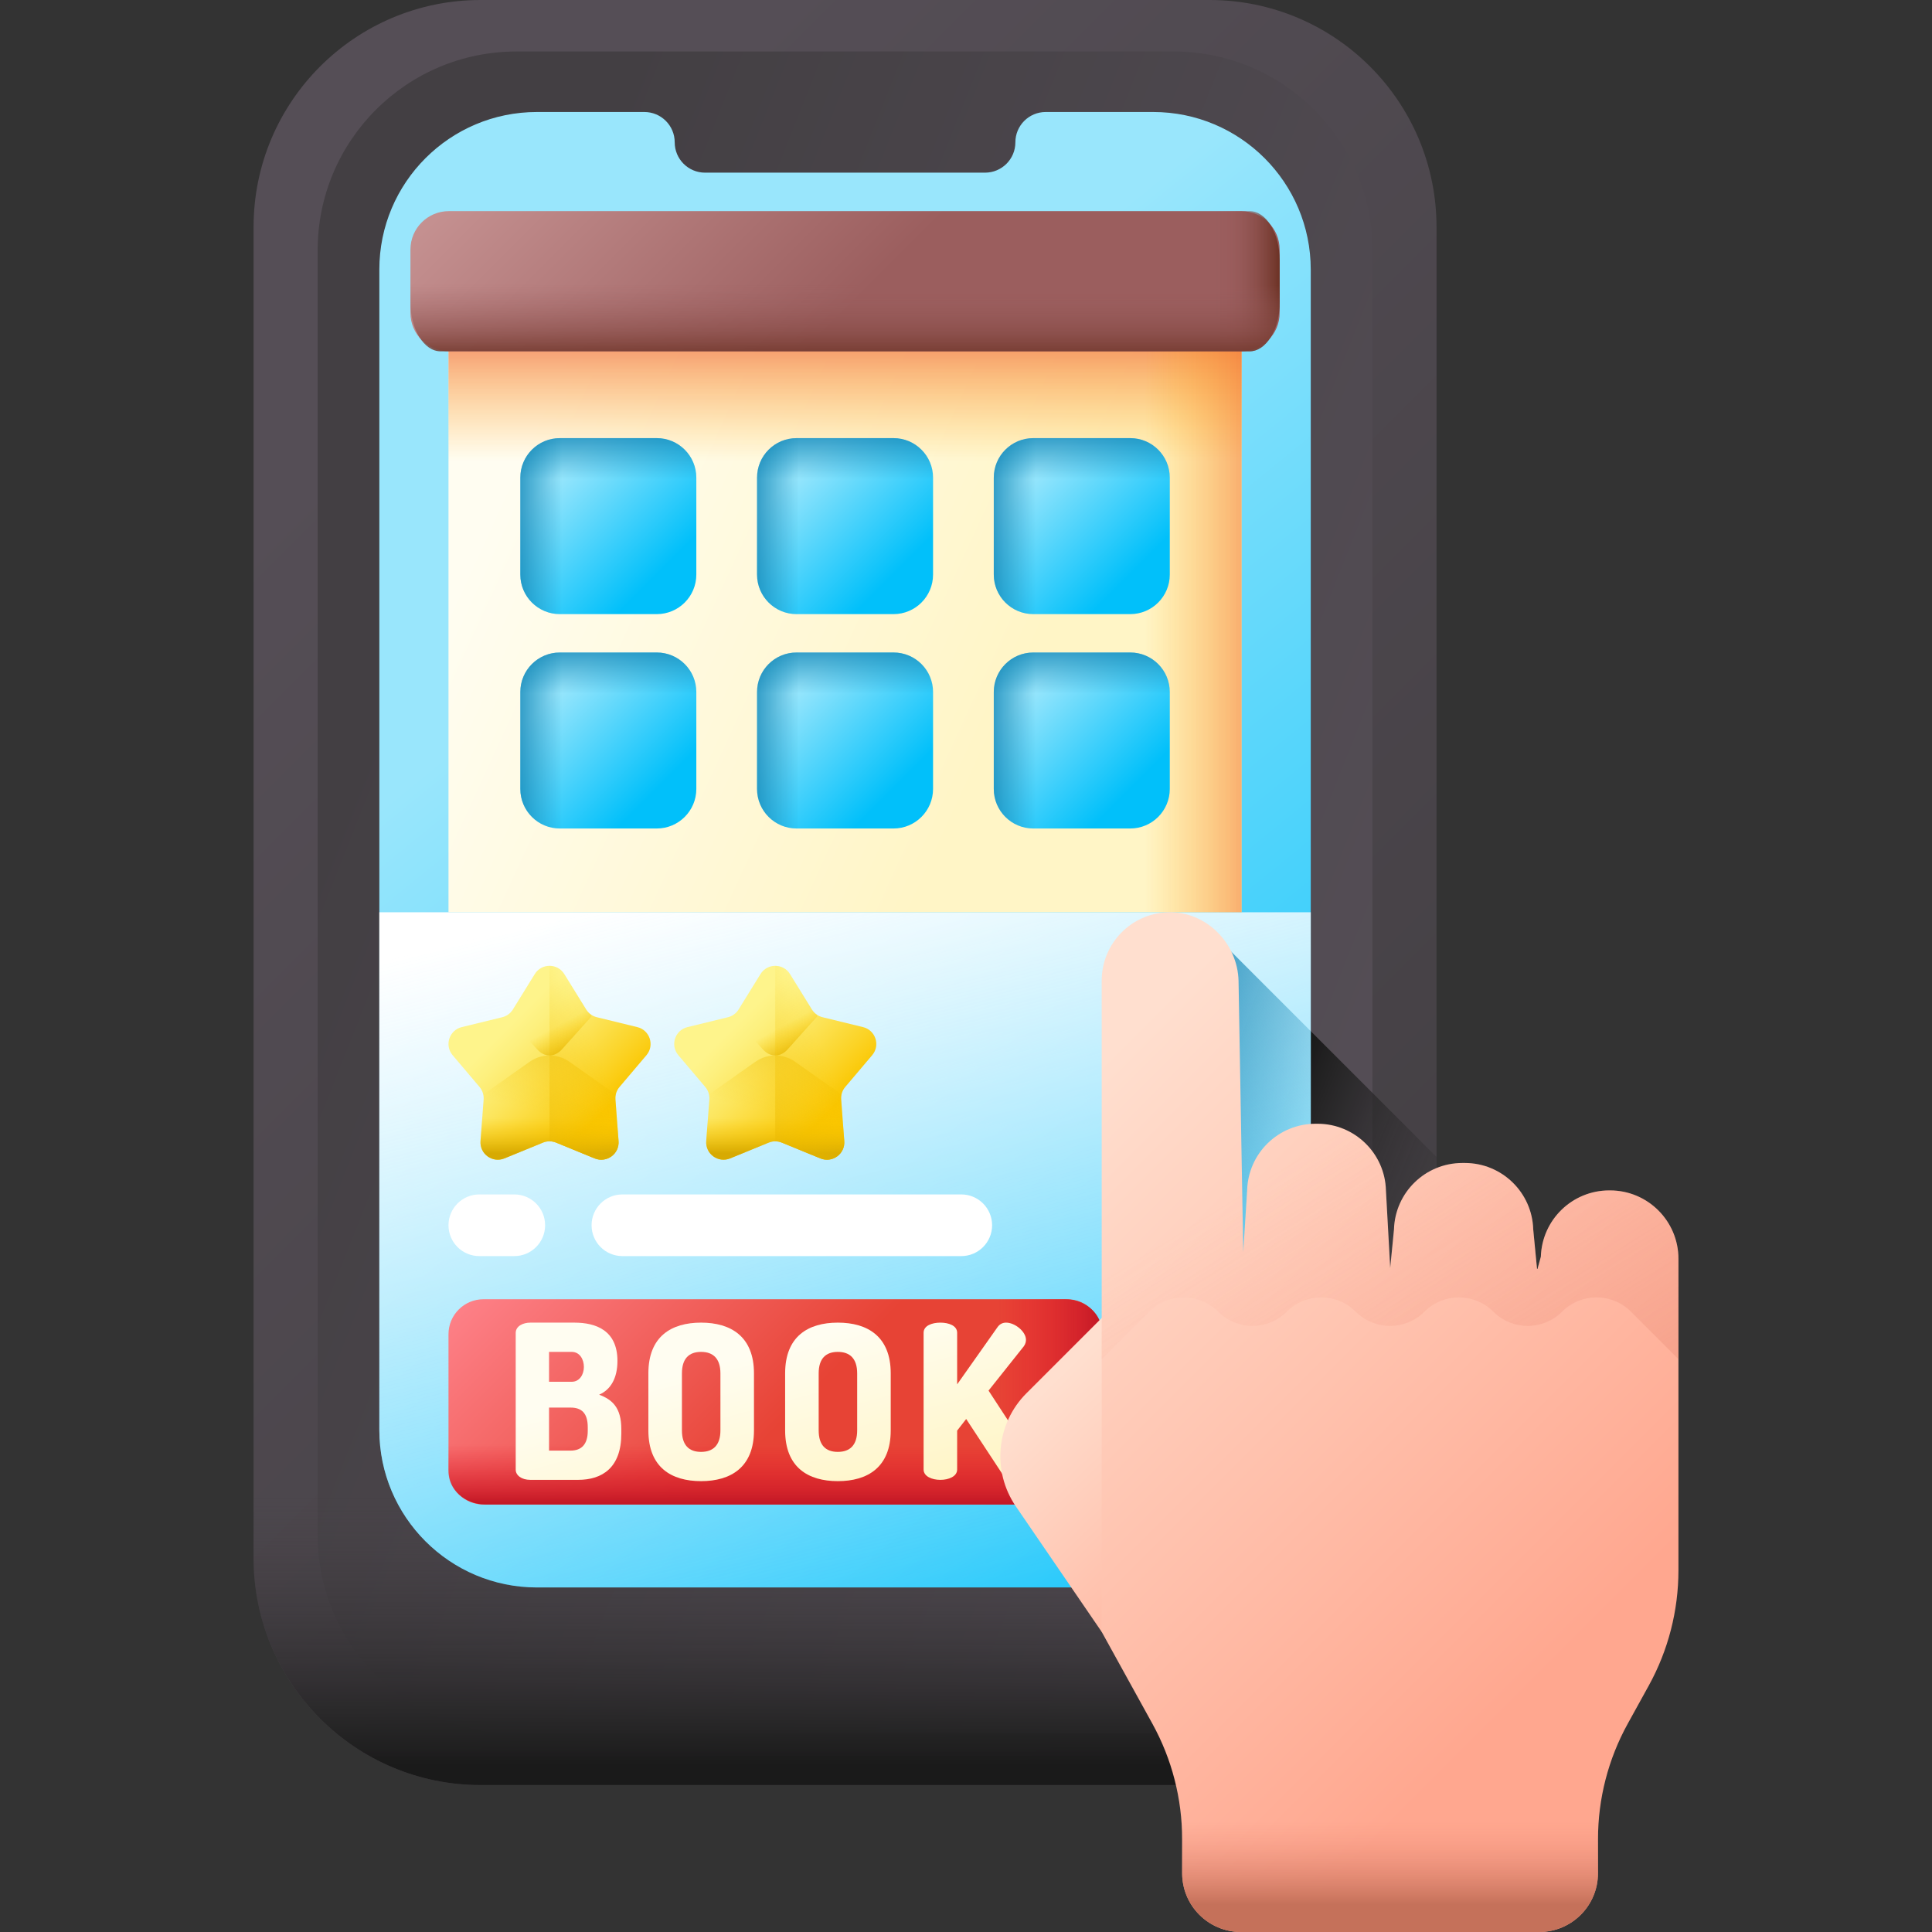 <svg id="Capa_1" enable-background="new 0 0 512 512" height="512" viewBox="0 0 512 512" width="512" xmlns="http://www.w3.org/2000/svg" xmlns:xlink="http://www.w3.org/1999/xlink"><rect x="0" y="0" width="512" height="512" fill="#333333" stroke="none"/><linearGradient id="lg1"><stop offset="0" stop-color="#554e56"/><stop offset="1" stop-color="#433f43"/></linearGradient><linearGradient id="SVGID_1_" gradientTransform="matrix(0 1.004 -1.004 0 1618.231 -1104.223)" gradientUnits="userSpaceOnUse" x1="1207.35" x2="1483.208" xlink:href="#lg1" y1="1517.005" y2="1241.147"/><linearGradient id="SVGID_00000040563755270769962940000004763352243934101171_" gradientTransform="matrix(0 1.004 -1.004 0 1618.231 -1104.223)" gradientUnits="userSpaceOnUse" x1="1394.279" x2="1285.189" xlink:href="#lg1" y1="1240.922" y2="1515.528"/><linearGradient id="lg2"><stop offset="0" stop-color="#433f43" stop-opacity="0"/><stop offset="1" stop-color="#1a1a1a"/></linearGradient><linearGradient id="SVGID_00000113337246034426811160000006842078354137096867_" gradientTransform="matrix(1.004 0 0 -1.004 0 514.008)" gradientUnits="userSpaceOnUse" x1="223.072" x2="223.072" xlink:href="#lg2" y1="116.837" y2="45.826"/><linearGradient id="SVGID_00000036960411548960775300000009426213882062182292_" gradientTransform="matrix(1.004 0 0 -1.004 0 514.008)" gradientUnits="userSpaceOnUse" x1="389.356" x2="327.856" xlink:href="#lg2" y1="167.019" y2="192.019"/><linearGradient id="lg3"><stop offset="0" stop-color="#99e6fc"/><stop offset="1" stop-color="#01c0fa"/></linearGradient><linearGradient id="SVGID_00000123422985673824721060000010277531274918648974_" gradientTransform="matrix(1.004 0 0 -1.004 0 514.008)" gradientUnits="userSpaceOnUse" x1="168.976" x2="366.702" xlink:href="#lg3" y1="354.427" y2="110.504"/><linearGradient id="SVGID_00000079448767804269773140000013238872055993542025_" gradientTransform="matrix(1.004 0 0 -1.004 0 514.008)" gradientUnits="userSpaceOnUse" x1="202.499" x2="257.166" y1="283.616" y2="62.282"><stop offset="0" stop-color="#fff"/><stop offset="1" stop-color="#eaf6ff" stop-opacity="0"/></linearGradient><linearGradient id="lg4"><stop offset="0" stop-color="#017bae" stop-opacity="0"/><stop offset="1" stop-color="#017bae"/></linearGradient><linearGradient id="SVGID_00000033352919268954077690000003335183712565043605_" gradientTransform="matrix(1.004 0 0 -1.004 0 514.008)" gradientUnits="userSpaceOnUse" x1="344.54" x2="281.54" xlink:href="#lg4" y1="186.31" y2="208.81"/><linearGradient id="lg5"><stop offset="0" stop-color="#fef48b"/><stop offset=".146" stop-color="#fdf07e"/><stop offset=".416" stop-color="#fce55c"/><stop offset=".778" stop-color="#fbd325"/><stop offset="1" stop-color="#fac600"/></linearGradient><linearGradient id="SVGID_00000072276732290865997320000017813479827632843705_" gradientTransform="matrix(1.004 0 0 -1.004 0 514.008)" gradientUnits="userSpaceOnUse" x1="132.884" x2="156.649" xlink:href="#lg5" y1="239.836" y2="216.071"/><linearGradient id="lg6"><stop offset="0" stop-color="#fac600" stop-opacity="0"/><stop offset=".408" stop-color="#efbd01" stop-opacity=".408"/><stop offset="1" stop-color="#d7aa02"/></linearGradient><linearGradient id="SVGID_00000176754286151121922030000009349933073857162431_" gradientTransform="matrix(1.004 0 0 -1.004 0 514.008)" gradientUnits="userSpaceOnUse" x1="146.624" x2="150.982" xlink:href="#lg6" y1="241.01" y2="233.032"/><linearGradient id="SVGID_00000083806828144700082210000013343802225825851825_" gradientTransform="matrix(1.004 0 0 -1.004 0 514.008)" gradientUnits="userSpaceOnUse" x1="145.694" x2="154.041" xlink:href="#lg6" y1="217.606" y2="253.71"/><linearGradient id="SVGID_00000171694597780180894470000015384964573337363609_" gradientTransform="matrix(1.004 0 0 -1.004 0 514.008)" gradientUnits="userSpaceOnUse" x1="145.065" x2="145.065" xlink:href="#lg6" y1="216.954" y2="207.566"/><linearGradient id="SVGID_00000065757509056266445110000011318572766221065367_" gradientTransform="matrix(1.004 0 0 -1.004 0 514.008)" gradientUnits="userSpaceOnUse" x1="158.047" x2="120.501" xlink:href="#lg6" y1="233.931" y2="217.572"/><linearGradient id="SVGID_00000054964754631445478060000008225343180968738210_" gradientTransform="matrix(1.004 0 0 -1.004 0 514.008)" gradientUnits="userSpaceOnUse" x1="192.466" x2="216.231" xlink:href="#lg5" y1="239.836" y2="216.071"/><linearGradient id="SVGID_00000088822744196452228020000009400381489121753528_" gradientTransform="matrix(1.004 0 0 -1.004 0 514.008)" gradientUnits="userSpaceOnUse" x1="206.206" x2="210.564" xlink:href="#lg6" y1="241.01" y2="233.031"/><linearGradient id="SVGID_00000162323721075089093000000013626997533701194133_" gradientTransform="matrix(1.004 0 0 -1.004 0 514.008)" gradientUnits="userSpaceOnUse" x1="205.276" x2="213.623" xlink:href="#lg6" y1="217.606" y2="253.71"/><linearGradient id="SVGID_00000047773424139907015010000001271104039045695902_" gradientTransform="matrix(1.004 0 0 -1.004 0 514.008)" gradientUnits="userSpaceOnUse" x1="204.648" x2="204.648" xlink:href="#lg6" y1="216.954" y2="207.566"/><linearGradient id="SVGID_00000133517860801901145830000001732009655688566702_" gradientTransform="matrix(1.004 0 0 -1.004 0 514.008)" gradientUnits="userSpaceOnUse" x1="217.629" x2="180.084" xlink:href="#lg6" y1="233.931" y2="217.571"/><linearGradient id="SVGID_00000034061416098195784660000006415010040617951140_" gradientTransform="matrix(1.004 0 0 -1.004 0 514.008)" gradientUnits="userSpaceOnUse" x1="150.419" x2="208.283" y1="196.165" y2="138.301"><stop offset="0" stop-color="#fd8087"/><stop offset="1" stop-color="#e74335"/></linearGradient><linearGradient id="lg7"><stop offset="0" stop-color="#e41f2d" stop-opacity="0"/><stop offset=".346" stop-color="#de1e2b" stop-opacity=".346"/><stop offset=".804" stop-color="#ce1b28" stop-opacity=".804"/><stop offset="1" stop-color="#c41926"/></linearGradient><linearGradient id="SVGID_00000083772355360803069970000004009096012483778494_" gradientTransform="matrix(1.004 0 0 -1.004 0 514.008)" gradientUnits="userSpaceOnUse" x1="263.692" x2="290.118" xlink:href="#lg7" y1="141.937" y2="141.937"/><linearGradient id="SVGID_00000111877567553452008020000016044367804761337754_" gradientTransform="matrix(1.004 0 0 -1.004 0 514.008)" gradientUnits="userSpaceOnUse" x1="204.648" x2="204.648" xlink:href="#lg7" y1="130.733" y2="115.344"/><linearGradient id="lg8"><stop offset="0" stop-color="#fffdf1"/><stop offset="1" stop-color="#fff5c6"/></linearGradient><linearGradient id="SVGID_00000035533075705639526800000014957812485034243505_" gradientTransform="matrix(1.004 0 0 -1.004 0 514.008)" gradientUnits="userSpaceOnUse" x1="148.984" x2="160.984" xlink:href="#lg8" y1="141.342" y2="96.842"/><linearGradient id="SVGID_00000116205024542388924540000005293495573679875218_" gradientTransform="matrix(1.004 0 0 -1.004 0 514.008)" gradientUnits="userSpaceOnUse" x1="182.792" x2="194.792" xlink:href="#lg8" y1="150.459" y2="105.959"/><linearGradient id="SVGID_00000103963053749797927250000007092444311513716883_" gradientTransform="matrix(1.004 0 0 -1.004 0 514.008)" gradientUnits="userSpaceOnUse" x1="216.445" x2="228.445" xlink:href="#lg8" y1="159.534" y2="115.034"/><linearGradient id="SVGID_00000052814318615757463310000000446178470963802253_" gradientTransform="matrix(1.004 0 0 -1.004 0 514.008)" gradientUnits="userSpaceOnUse" x1="249.948" x2="261.948" xlink:href="#lg8" y1="168.568" y2="124.068"/><linearGradient id="SVGID_00000119095500592552335350000002177725690264619426_" gradientTransform="matrix(1.004 0 0 -1.004 0 514.008)" gradientUnits="userSpaceOnUse" x1="137.075" x2="268.962" xlink:href="#lg8" y1="392.497" y2="331.759"/><linearGradient id="lg9"><stop offset="0" stop-color="#fea613" stop-opacity="0"/><stop offset=".183" stop-color="#fc9b19" stop-opacity=".183"/><stop offset=".509" stop-color="#f57d28" stop-opacity=".509"/><stop offset=".936" stop-color="#eb4c40" stop-opacity=".936"/><stop offset="1" stop-color="#e94444"/></linearGradient><linearGradient id="SVGID_00000034080067763858259780000009791754060891741842_" gradientTransform="matrix(1.004 0 0 -1.004 0 514.008)" gradientUnits="userSpaceOnUse" x1="223.072" x2="223.072" xlink:href="#lg9" y1="390.378" y2="435.578"/><linearGradient id="SVGID_00000132782607302807342350000005575012066869094043_" gradientTransform="matrix(1.004 0 0 -1.004 0 514.008)" gradientUnits="userSpaceOnUse" x1="302.14" x2="347.883" xlink:href="#lg9" y1="352.893" y2="352.893"/><linearGradient id="SVGID_00000163789603820709578920000007947108772963279511_" gradientTransform="matrix(1.004 0 0 -1.004 0 514.008)" gradientUnits="userSpaceOnUse" x1="159.126" x2="227.36" y1="501.708" y2="433.475"><stop offset="0" stop-color="#c59191"/><stop offset="1" stop-color="#9b5e5e"/></linearGradient><linearGradient id="lg10"><stop offset="0" stop-color="#9b5e5e" stop-opacity="0"/><stop offset=".247" stop-color="#955857" stop-opacity=".247"/><stop offset=".612" stop-color="#854943" stop-opacity=".612"/><stop offset="1" stop-color="#6d3326"/></linearGradient><linearGradient id="SVGID_00000030481231316540255930000015965089628159820201_" gradientTransform="matrix(1.004 0 0 -1.004 0 514.008)" gradientUnits="userSpaceOnUse" x1="320.451" x2="337.662" xlink:href="#lg10" y1="437.763" y2="437.763"/><linearGradient id="SVGID_00000106869332106121564920000005062939756363930771_" gradientTransform="matrix(1.004 0 0 -1.004 0 514.008)" gradientUnits="userSpaceOnUse" x1="223.072" x2="223.072" xlink:href="#lg10" y1="436.888" y2="416.719"/><linearGradient id="SVGID_00000011712204742751115920000016137786927676242612_" gradientTransform="matrix(1.004 0 0 -1.004 0 514.008)" gradientUnits="userSpaceOnUse" x1="147.274" x2="173.403" xlink:href="#lg3" y1="386.423" y2="360.294"/><linearGradient id="SVGID_00000156563260300435615790000006607210709920975745_" gradientTransform="matrix(1.004 0 0 -1.004 0 514.008)" gradientUnits="userSpaceOnUse" x1="148.412" x2="131.876" xlink:href="#lg4" y1="373.116" y2="373.116"/><linearGradient id="SVGID_00000113333682380425276120000013251537140946715829_" gradientTransform="matrix(0 1.004 1.004 0 294.149 2613.147)" gradientUnits="userSpaceOnUse" x1="-2476.223" x2="-2492.76" xlink:href="#lg4" y1="-132.42" y2="-132.42"/><linearGradient id="SVGID_00000082325876810521479200000013050812587048962973_" gradientTransform="matrix(1.004 0 0 -1.004 0 514.008)" gradientUnits="userSpaceOnUse" x1="209.765" x2="235.894" xlink:href="#lg3" y1="386.423" y2="360.294"/><linearGradient id="SVGID_00000106114448371913596730000008436615223968400279_" gradientTransform="matrix(1.004 0 0 -1.004 0 514.008)" gradientUnits="userSpaceOnUse" x1="210.904" x2="194.367" xlink:href="#lg4" y1="373.116" y2="373.116"/><linearGradient id="SVGID_00000158711699092540830600000016457274112295108248_" gradientTransform="matrix(0 1.004 1.004 0 294.149 2613.147)" gradientUnits="userSpaceOnUse" x1="-2476.223" x2="-2492.76" xlink:href="#lg4" y1="-69.928" y2="-69.928"/><linearGradient id="SVGID_00000013875625894204665500000011098680059098457017_" gradientTransform="matrix(1.004 0 0 -1.004 0 514.008)" gradientUnits="userSpaceOnUse" x1="272.257" x2="298.386" xlink:href="#lg3" y1="386.423" y2="360.294"/><linearGradient id="SVGID_00000129916771540256678110000000686739713658870919_" gradientTransform="matrix(1.004 0 0 -1.004 0 514.008)" gradientUnits="userSpaceOnUse" x1="273.395" x2="256.859" xlink:href="#lg4" y1="373.116" y2="373.116"/><linearGradient id="SVGID_00000138534699753775368070000009933029452518953404_" gradientTransform="matrix(0 1.004 1.004 0 294.149 2613.147)" gradientUnits="userSpaceOnUse" x1="-2476.223" x2="-2492.76" xlink:href="#lg4" y1="-7.437" y2="-7.437"/><linearGradient id="SVGID_00000011026087632887092320000004695270112903546794_" gradientTransform="matrix(1.004 0 0 -1.004 0 514.008)" gradientUnits="userSpaceOnUse" x1="147.274" x2="173.403" xlink:href="#lg3" y1="329.837" y2="303.707"/><linearGradient id="SVGID_00000140699966834111470670000000545554267465614733_" gradientTransform="matrix(1.004 0 0 -1.004 0 514.008)" gradientUnits="userSpaceOnUse" x1="148.412" x2="131.876" xlink:href="#lg4" y1="316.529" y2="316.529"/><linearGradient id="SVGID_00000054243231882917425860000012069672609775480465_" gradientTransform="matrix(0 1.004 1.004 0 294.149 2613.147)" gradientUnits="userSpaceOnUse" x1="-2419.636" x2="-2436.173" xlink:href="#lg4" y1="-132.42" y2="-132.42"/><linearGradient id="SVGID_00000091005761784832293470000017498514163956063146_" gradientTransform="matrix(1.004 0 0 -1.004 0 514.008)" gradientUnits="userSpaceOnUse" x1="209.765" x2="235.894" xlink:href="#lg3" y1="329.836" y2="303.707"/><linearGradient id="SVGID_00000070114658623776240120000018270314251629589669_" gradientTransform="matrix(1.004 0 0 -1.004 0 514.008)" gradientUnits="userSpaceOnUse" x1="210.904" x2="194.367" xlink:href="#lg4" y1="316.529" y2="316.529"/><linearGradient id="SVGID_00000084519426932606010770000016552060261165424312_" gradientTransform="matrix(0 1.004 1.004 0 294.149 2613.147)" gradientUnits="userSpaceOnUse" x1="-2419.636" x2="-2436.173" xlink:href="#lg4" y1="-69.928" y2="-69.928"/><linearGradient id="SVGID_00000162317267563838136460000012991391816760117121_" gradientTransform="matrix(1.004 0 0 -1.004 0 514.008)" gradientUnits="userSpaceOnUse" x1="272.257" x2="298.386" xlink:href="#lg3" y1="329.837" y2="303.707"/><linearGradient id="SVGID_00000062177788502037863920000015603861333126109594_" gradientTransform="matrix(1.004 0 0 -1.004 0 514.008)" gradientUnits="userSpaceOnUse" x1="273.395" x2="256.859" xlink:href="#lg4" y1="316.529" y2="316.529"/><linearGradient id="SVGID_00000011728710558820057250000013268516509435125380_" gradientTransform="matrix(0 1.004 1.004 0 294.149 2613.147)" gradientUnits="userSpaceOnUse" x1="-2419.636" x2="-2436.173" xlink:href="#lg4" y1="-7.437" y2="-7.437"/><linearGradient id="lg11"><stop offset="0" stop-color="#ffdfcf"/><stop offset="1" stop-color="#ffa78f"/></linearGradient><linearGradient id="SVGID_00000124864665232518062690000005021382877766334629_" gradientTransform="matrix(1.004 0 0 -1.004 0 514.008)" gradientUnits="userSpaceOnUse" x1="273.523" x2="339.287" xlink:href="#lg11" y1="143.301" y2="75.465"/><linearGradient id="SVGID_00000039105932129913086350000012335469096868626111_" gradientTransform="matrix(1.004 0 0 -1.004 0 514.008)" gradientUnits="userSpaceOnUse" x1="267.742" x2="407.342" xlink:href="#lg11" y1="208.955" y2="69.355"/><linearGradient id="lg12"><stop offset="0" stop-color="#f89580" stop-opacity="0"/><stop offset=".997" stop-color="#c5715a"/></linearGradient><linearGradient id="SVGID_00000100355770985238573550000003849887784006675634_" gradientTransform="matrix(1.004 0 0 -1.004 0 514.008)" gradientUnits="userSpaceOnUse" x1="343.303" x2="494.303" xlink:href="#lg12" y1="207" y2="-35.501"/><linearGradient id="SVGID_00000047774271097943958640000006823640582402580647_" gradientTransform="matrix(-1.004 0 0 -1.004 -3501.844 514.008)" gradientUnits="userSpaceOnUse" x1="-3855.107" x2="-3855.107" xlink:href="#lg12" y1="31.516" y2="9.25"/><g><g><g><path d="m380.693 412.895v-352.727c0-33.23-26.938-60.168-60.168-60.168h-193.156c-33.23 0-60.168 26.938-60.168 60.168v352.727c0 33.23 26.938 60.168 60.168 60.168h193.157c33.229 0 60.167-26.938 60.167-60.168z" fill="url(#SVGID_1_)"/><path d="m311.01 13.645h-174.127c-29.107 0-52.702 23.595-52.702 52.703v340.369c0 29.107 23.596 52.703 52.703 52.703h174.127c29.107 0 52.703-23.596 52.703-52.703v-340.37c-.001-29.107-23.597-52.702-52.704-52.702z" fill="url(#SVGID_00000040563755270769962940000004763352243934101171_)"/><path d="m67.201 257.247v155.647c0 33.23 26.938 60.168 60.168 60.168h193.157c33.23 0 60.168-26.938 60.168-60.168v-155.647z" fill="url(#SVGID_00000113337246034426811160000006842078354137096867_)"/><path d="m380.693 306.602-56.625-56.626v138.395h56.625z" fill="url(#SVGID_00000036960411548960775300000009426213882062182292_)"/></g><path d="m347.365 71.449v307.477c0 23.067-18.699 41.766-41.766 41.766h-163.305c-23.067 0-41.766-18.699-41.766-41.766v-307.477c0-23.067 18.699-41.766 41.766-41.766h28.474c4.439 0 8.037 3.598 8.037 8.037 0 4.439 3.598 8.037 8.037 8.037h74.206c4.439 0 8.037-3.598 8.037-8.037 0-4.439 3.598-8.037 8.037-8.037h28.474c23.069-.001 41.769 18.699 41.769 41.766z" fill="url(#SVGID_00000123422985673824721060000010277531274918648974_)"/><path d="m347.369 241.754v137.176c0 23.06-18.703 41.763-41.773 41.763h-163.298c-23.07 0-41.773-18.703-41.773-41.763v-137.176z" fill="url(#SVGID_00000079448767804269773140000013238872055993542025_)"/><path d="m324.068 249.976v138.395h22.215c.702-3.035 1.085-6.192 1.085-9.441v-105.652z" fill="url(#SVGID_00000033352919268954077690000003335183712565043605_)"/><g><g><g><path d="m143.89 302.802-10.22 4.187c-3.162 1.296-6.584-1.19-6.328-4.598l.824-11.013c.09-1.204-.297-2.394-1.077-3.316l-7.14-8.426c-2.21-2.607-.904-6.629 2.417-7.439l10.729-2.619c1.173-.286 2.186-1.022 2.821-2.049l5.807-9.395c1.797-2.907 6.026-2.907 7.822 0l5.807 9.395c.634 1.027 1.647 1.763 2.821 2.049l10.729 2.619c3.32.81 4.627 4.832 2.417 7.439l-7.14 8.426c-.78.921-1.168 2.112-1.077 3.316l.824 11.013c.255 3.408-3.165 5.893-6.328 4.598l-10.22-4.187c-1.119-.458-2.371-.458-3.488 0z" fill="url(#SVGID_00000072276732290865997320000017813479827632843705_)"/><path d="m156.74 269.366-7.774 8.673c-1.997 2.23-4.666 2.23-6.666 0l-7.772-8.673c.02-.146.036-.293.046-.442.537-.361.996-.834 1.341-1.395l5.808-9.394c.561-.909 1.361-1.535 2.252-1.876 1.064-.406 2.256-.406 3.32 0 .89.341 1.691.967 2.252 1.876l5.806 9.394c.345.561.806 1.036 1.343 1.395.008.149.024.297.044.442z" fill="url(#SVGID_00000176754286151121922030000009349933073857162431_)"/><path d="m133.671 306.989 10.22-4.187c1.117-.458 2.369-.458 3.487 0l10.22 4.187c3.162 1.296 6.584-1.19 6.328-4.598l-.824-11.013c-.033-.447-.001-.891.093-1.322l-12.29-8.673c-3.159-2.23-7.381-2.23-10.54 0l-12.29 8.673c.093.43.126.875.093 1.322l-.824 11.013c-.257 3.409 3.164 5.894 6.327 4.598z" fill="url(#SVGID_00000083806828144700082210000013343802225825851825_)"/><path d="m163.924 302.392-.824-11.013c-.033-.447-.001-.891.093-1.322l-12.29-8.673c-3.159-2.23-7.381-2.23-10.54 0l-12.29 8.673c.093.43.126.875.093 1.322l-.824 11.013c-.255 3.408 3.165 5.893 6.328 4.598l10.22-4.187c1.117-.458 2.369-.458 3.487 0l10.22 4.187c3.162 1.295 6.582-1.19 6.327-4.598z" fill="url(#SVGID_00000171694597780180894470000015384964573337363609_)"/><path d="m147.377 302.802 10.22 4.187c3.162 1.296 6.584-1.19 6.328-4.598l-.824-11.013c-.09-1.204.297-2.394 1.077-3.316l7.14-8.426c2.21-2.607.904-6.629-2.417-7.439l-10.729-2.619c-1.173-.286-2.186-1.022-2.821-2.049l-5.807-9.395c-.899-1.454-2.404-2.181-3.911-2.181v46.505c.593 0 1.186.115 1.744.344z" fill="url(#SVGID_00000065757509056266445110000011318572766221065367_)"/></g><g><path d="m203.707 302.802-10.22 4.187c-3.162 1.296-6.584-1.19-6.328-4.598l.824-11.013c.09-1.204-.297-2.394-1.077-3.316l-7.14-8.426c-2.21-2.607-.904-6.629 2.417-7.439l10.729-2.619c1.173-.286 2.186-1.022 2.821-2.049l5.807-9.395c1.797-2.907 6.026-2.907 7.822 0l5.807 9.395c.634 1.027 1.647 1.763 2.821 2.049l10.729 2.619c3.32.81 4.627 4.832 2.417 7.439l-7.14 8.426c-.78.921-1.168 2.112-1.077 3.316l.824 11.013c.255 3.408-3.165 5.893-6.328 4.598l-10.22-4.187c-1.119-.458-2.372-.458-3.488 0z" fill="url(#SVGID_00000054964754631445478060000008225343180968738210_)"/><path d="m216.556 269.366-7.774 8.673c-1.997 2.23-4.666 2.23-6.666 0l-7.772-8.673c.02-.146.036-.293.046-.442.537-.361.996-.834 1.341-1.395l5.808-9.394c.561-.909 1.361-1.535 2.252-1.876 1.064-.406 2.256-.406 3.32 0 .89.341 1.691.967 2.252 1.876l5.806 9.394c.345.561.806 1.036 1.343 1.395.008.149.024.297.044.442z" fill="url(#SVGID_00000088822744196452228020000009400381489121753528_)"/><path d="m193.487 306.989 10.22-4.187c1.117-.458 2.369-.458 3.487 0l10.22 4.187c3.162 1.296 6.584-1.19 6.328-4.598l-.824-11.013c-.033-.447-.001-.891.093-1.322l-12.29-8.673c-3.159-2.23-7.381-2.23-10.54 0l-12.29 8.673c.093.43.126.875.093 1.322l-.824 11.013c-.256 3.409 3.164 5.894 6.327 4.598z" fill="url(#SVGID_00000162323721075089093000000013626997533701194133_)"/><path d="m223.741 302.392-.824-11.013c-.033-.447-.001-.891.093-1.322l-12.29-8.673c-3.159-2.23-7.381-2.23-10.54 0l-12.29 8.673c.093.43.126.875.093 1.322l-.824 11.013c-.255 3.408 3.165 5.893 6.328 4.598l10.22-4.187c1.117-.458 2.369-.458 3.487 0l10.22 4.187c3.161 1.295 6.582-1.19 6.327-4.598z" fill="url(#SVGID_00000047773424139907015010000001271104039045695902_)"/><path d="m207.193 302.802 10.22 4.187c3.162 1.296 6.584-1.19 6.328-4.598l-.824-11.013c-.09-1.204.297-2.394 1.077-3.316l7.14-8.426c2.21-2.607.904-6.629-2.417-7.439l-10.729-2.619c-1.173-.286-2.186-1.022-2.821-2.049l-5.807-9.395c-.899-1.454-2.404-2.181-3.911-2.181v46.505c.593 0 1.185.115 1.744.344z" fill="url(#SVGID_00000133517860801901145830000001732009655688566702_)"/></g></g><g fill="#fff"><path d="m136.289 316.534h-9.262c-4.514 0-8.172 3.658-8.172 8.172s3.659 8.172 8.172 8.172h9.262c4.514 0 8.172-3.658 8.172-8.172s-3.658-8.172-8.172-8.172z"/><path d="m254.746 316.534h-89.801c-4.514 0-8.172 3.659-8.172 8.172 0 4.514 3.658 8.172 8.172 8.172h89.801c4.514 0 8.172-3.658 8.172-8.172.001-4.512-3.658-8.172-8.172-8.172z"/></g><g><path d="m282.772 398.719h-154.643c-5.121 0-9.272-4.151-9.272-9.272v-35.863c0-5.121 4.151-9.272 9.272-9.272h154.643c5.121 0 9.272 4.151 9.272 9.272v35.863c0 5.12-4.151 9.272-9.272 9.272z" fill="url(#SVGID_00000034061416098195784660000006415010040617951140_)"/><path d="m282.194 344.311h-77.876v54.408h77.876c5.439 0 9.849-3.908 9.849-8.729v-36.95c.001-4.821-4.409-8.729-9.849-8.729z" fill="url(#SVGID_00000083772355360803069970000004009096012483778494_)"/><path d="m118.856 363.786v26.203c0 4.821 4.409 8.729 9.849 8.729h153.489c5.439 0 9.849-3.908 9.849-8.729v-26.203z" fill="url(#SVGID_00000111877567553452008020000016044367804761337754_)"/></g><g><path d="m136.669 353.248c0-1.824 1.939-2.736 3.875-2.736h11.685c5.699 0 11.399 2.052 11.399 10.145 0 4.617-1.824 7.638-4.845 8.949 3.477 1.311 5.871 3.419 5.871 9.12v1.197c0 9.005-5.016 12.254-11.456 12.254h-12.653c-2.394 0-3.875-1.254-3.875-2.678zm8.834 12.937h5.984c2.166 0 3.249-1.995 3.249-3.933 0-1.995-1.082-3.99-3.249-3.99h-5.984zm5.7 18.239c2.85 0 4.56-1.596 4.56-5.243v-.913c0-3.875-1.71-5.243-4.56-5.243h-5.699v11.4z" fill="url(#SVGID_00000035533075705639526800000014957812485034243505_)"/><path d="m171.826 379.066v-15.103c0-9.803 6.099-13.452 13.964-13.452s14.021 3.647 14.021 13.452v15.103c0 9.803-6.155 13.452-14.021 13.452s-13.964-3.648-13.964-13.452zm19.094-15.103c0-3.933-1.938-5.699-5.129-5.699s-5.073 1.767-5.073 5.699v15.103c0 3.933 1.88 5.699 5.073 5.699s5.129-1.767 5.129-5.699z" fill="url(#SVGID_00000116205024542388924540000005293495573679875218_)"/><path d="m208.068 379.066v-15.103c0-9.803 6.099-13.452 13.964-13.452s14.021 3.647 14.021 13.452v15.103c0 9.803-6.155 13.452-14.021 13.452s-13.964-3.648-13.964-13.452zm19.092-15.103c0-3.933-1.938-5.699-5.129-5.699s-5.073 1.767-5.073 5.699v15.103c0 3.933 1.88 5.699 5.073 5.699s5.129-1.767 5.129-5.699z" fill="url(#SVGID_00000103963053749797927250000007092444311513716883_)"/><path d="m244.764 353.191c0-1.881 2.223-2.679 4.445-2.679 2.223 0 4.445.798 4.445 2.679v13.678l10.659-15.103c.626-.913 1.425-1.254 2.336-1.254 2.28 0 5.243 2.337 5.243 4.56 0 .456-.114 1.082-.57 1.71l-9.348 11.741 11.798 18.068c.285.457.457.969.457 1.482 0 2.223-2.793 4.445-5.358 4.445-1.197 0-2.336-.457-3.078-1.652l-9.746-14.819-2.394 3.078v10.316c0 1.823-2.223 2.736-4.445 2.736-2.223 0-4.445-.913-4.445-2.736v-36.25z" fill="url(#SVGID_00000052814318615757463310000000446178470963802253_)"/></g></g></g><g><g><path d="m118.856 77.709h210.181v164.045h-210.181z" fill="url(#SVGID_00000119095500592552335350000002177725690264619426_)"/><path d="m118.858 77.71h210.176v95.751h-210.176z" fill="url(#SVGID_00000034080067763858259780000009791754060891741842_)"/><path d="m223.947 77.709h105.091v164.045h-105.091z" fill="url(#SVGID_00000132782607302807342350000005575012066869094043_)"/><g><path d="m328.934 93.105h-209.975c-5.626 0-10.187-4.561-10.187-10.187v-16.78c0-5.626 4.561-10.187 10.187-10.187h209.975c5.626 0 10.187 4.561 10.187 10.187v16.781c0 5.626-4.561 10.186-10.187 10.186z" fill="url(#SVGID_00000163789603820709578920000007947108772963279511_)"/><path d="m331.128 55.952h-107.181v37.153h107.181c4.414 0 7.993-5.812 7.993-12.981v-11.192c0-7.169-3.579-12.98-7.993-12.98z" fill="url(#SVGID_00000030481231316540255930000015965089628159820201_)"/><path d="m108.773 70.737v9.387c0 7.169 3.579 12.981 7.993 12.981h214.361c4.414 0 7.993-5.812 7.993-12.981v-9.387z" fill="url(#SVGID_00000106869332106121564920000005062939756363930771_)"/></g></g><g><g><g><path d="m174.051 162.751h-25.68c-5.789 0-10.482-4.693-10.482-10.482v-25.68c0-5.789 4.693-10.482 10.482-10.482h25.68c5.789 0 10.482 4.693 10.482 10.482v25.68c0 5.788-4.693 10.482-10.482 10.482z" fill="url(#SVGID_00000011712204742751115920000016137786927676242612_)"/><path d="m174.051 162.751h-25.68c-5.789 0-10.482-4.693-10.482-10.482v-25.68c0-5.789 4.693-10.482 10.482-10.482h25.68c5.789 0 10.482 4.693 10.482 10.482v25.68c0 5.788-4.693 10.482-10.482 10.482z" fill="url(#SVGID_00000156563260300435615790000006607210709920975745_)"/><path d="m137.888 152.269v-25.68c0-5.789 4.693-10.482 10.482-10.482h25.68c5.789 0 10.482 4.693 10.482 10.482v25.68c0 5.789-4.693 10.482-10.482 10.482h-25.68c-5.789 0-10.482-4.694-10.482-10.482z" fill="url(#SVGID_00000113333682380425276120000013251537140946715829_)"/></g><g><path d="m236.787 162.751h-25.68c-5.789 0-10.482-4.693-10.482-10.482v-25.68c0-5.789 4.693-10.482 10.482-10.482h25.68c5.789 0 10.482 4.693 10.482 10.482v25.68c0 5.788-4.693 10.482-10.482 10.482z" fill="url(#SVGID_00000082325876810521479200000013050812587048962973_)"/><path d="m236.787 162.751h-25.68c-5.789 0-10.482-4.693-10.482-10.482v-25.68c0-5.789 4.693-10.482 10.482-10.482h25.68c5.789 0 10.482 4.693 10.482 10.482v25.68c0 5.788-4.693 10.482-10.482 10.482z" fill="url(#SVGID_00000106114448371913596730000008436615223968400279_)"/><path d="m200.625 152.269v-25.68c0-5.789 4.693-10.482 10.482-10.482h25.68c5.789 0 10.482 4.693 10.482 10.482v25.68c0 5.789-4.693 10.482-10.482 10.482h-25.68c-5.79 0-10.482-4.694-10.482-10.482z" fill="url(#SVGID_00000158711699092540830600000016457274112295108248_)"/></g><g><path d="m299.524 162.751h-25.68c-5.789 0-10.482-4.693-10.482-10.482v-25.68c0-5.789 4.693-10.482 10.482-10.482h25.68c5.789 0 10.482 4.693 10.482 10.482v25.68c0 5.788-4.693 10.482-10.482 10.482z" fill="url(#SVGID_00000013875625894204665500000011098680059098457017_)"/><path d="m299.524 162.751h-25.68c-5.789 0-10.482-4.693-10.482-10.482v-25.68c0-5.789 4.693-10.482 10.482-10.482h25.68c5.789 0 10.482 4.693 10.482 10.482v25.68c0 5.788-4.693 10.482-10.482 10.482z" fill="url(#SVGID_00000129916771540256678110000000686739713658870919_)"/><path d="m263.361 152.269v-25.68c0-5.789 4.693-10.482 10.482-10.482h25.68c5.789 0 10.482 4.693 10.482 10.482v25.68c0 5.789-4.693 10.482-10.482 10.482h-25.68c-5.789 0-10.482-4.694-10.482-10.482z" fill="url(#SVGID_00000138534699753775368070000009933029452518953404_)"/></g></g><g><g><path d="m174.051 219.56h-25.68c-5.789 0-10.482-4.693-10.482-10.482v-25.68c0-5.789 4.693-10.482 10.482-10.482h25.68c5.789 0 10.482 4.693 10.482 10.482v25.68c0 5.788-4.693 10.482-10.482 10.482z" fill="url(#SVGID_00000011026087632887092320000004695270112903546794_)"/><path d="m174.051 219.56h-25.68c-5.789 0-10.482-4.693-10.482-10.482v-25.68c0-5.789 4.693-10.482 10.482-10.482h25.68c5.789 0 10.482 4.693 10.482 10.482v25.68c0 5.788-4.693 10.482-10.482 10.482z" fill="url(#SVGID_00000140699966834111470670000000545554267465614733_)"/><path d="m137.888 209.078v-25.68c0-5.789 4.693-10.482 10.482-10.482h25.68c5.789 0 10.482 4.693 10.482 10.482v25.68c0 5.789-4.693 10.482-10.482 10.482h-25.68c-5.789 0-10.482-4.694-10.482-10.482z" fill="url(#SVGID_00000054243231882917425860000012069672609775480465_)"/></g><g><path d="m236.787 219.56h-25.68c-5.789 0-10.482-4.693-10.482-10.482v-25.68c0-5.789 4.693-10.482 10.482-10.482h25.68c5.789 0 10.482 4.693 10.482 10.482v25.68c0 5.788-4.693 10.482-10.482 10.482z" fill="url(#SVGID_00000091005761784832293470000017498514163956063146_)"/><path d="m236.787 219.56h-25.68c-5.789 0-10.482-4.693-10.482-10.482v-25.68c0-5.789 4.693-10.482 10.482-10.482h25.68c5.789 0 10.482 4.693 10.482 10.482v25.68c0 5.788-4.693 10.482-10.482 10.482z" fill="url(#SVGID_00000070114658623776240120000018270314251629589669_)"/><path d="m200.625 209.078v-25.68c0-5.789 4.693-10.482 10.482-10.482h25.68c5.789 0 10.482 4.693 10.482 10.482v25.68c0 5.789-4.693 10.482-10.482 10.482h-25.68c-5.79 0-10.482-4.694-10.482-10.482z" fill="url(#SVGID_00000084519426932606010770000016552060261165424312_)"/></g><g><path d="m299.524 219.56h-25.68c-5.789 0-10.482-4.693-10.482-10.482v-25.68c0-5.789 4.693-10.482 10.482-10.482h25.68c5.789 0 10.482 4.693 10.482 10.482v25.68c0 5.788-4.693 10.482-10.482 10.482z" fill="url(#SVGID_00000162317267563838136460000012991391816760117121_)"/><path d="m299.524 219.56h-25.68c-5.789 0-10.482-4.693-10.482-10.482v-25.68c0-5.789 4.693-10.482 10.482-10.482h25.68c5.789 0 10.482 4.693 10.482 10.482v25.68c0 5.788-4.693 10.482-10.482 10.482z" fill="url(#SVGID_00000062177788502037863920000015603861333126109594_)"/><path d="m263.361 209.078v-25.68c0-5.789 4.693-10.482 10.482-10.482h25.68c5.789 0 10.482 4.693 10.482 10.482v25.68c0 5.789-4.693 10.482-10.482 10.482h-25.68c-5.789 0-10.482-4.694-10.482-10.482z" fill="url(#SVGID_00000011728710558820057250000013268516509435125380_)"/></g></g></g></g><g><g><path d="m291.961 432.461-22.743-33.239c-6.406-9.363-5.235-21.961 2.787-29.982l22.729-22.729v85.951h-2.773" fill="url(#SVGID_00000124864665232518062690000005021382877766334629_)"/><path d="m309.641 241.76c10.028-.245 18.395 8.225 18.588 18.254l1.246 71.785 1.028-16.308c.241-9.837 8.285-17.687 18.126-17.687h.533c9.84 0 17.884 7.85 18.126 17.687l1.131 20.525 1-10.19c.274-9.812 8.307-17.625 18.124-17.625h.654c9.816 0 17.85 7.813 18.124 17.625l1.008 10.459h.119l.893-3.243c.303-9.79 8.328-17.571 18.122-17.571h.208c10.013 0 18.131 8.118 18.131 18.131v82.552c0 10.695-2.711 21.216-7.878 30.579l-5.559 10.072c-5.167 9.364-7.878 19.884-7.878 30.579v9.016c0 8.614-6.982 15.596-15.596 15.596h-79.019c-8.614 0-15.596-6.982-15.596-15.596v-9.016c0-10.695-2.711-21.216-7.878-30.579l-13.436-24.347v-172.573c-.001-9.862 7.873-17.886 17.679-18.125z" fill="url(#SVGID_00000039105932129913086350000012335469096868626111_)"/><path d="m291.961 259.88v100.32l12.601-12.601c5.033-5.033 13.195-5.033 18.237 0 2.516 2.516 5.812 3.785 9.108 3.785 3.306 0 6.602-1.268 9.119-3.785 2.527-2.516 5.823-3.774 9.119-3.774 3.306 0 6.603 1.258 9.119 3.774s5.812 3.785 9.119 3.785c3.306 0 6.602-1.268 9.119-3.785 2.516-2.516 5.812-3.774 9.119-3.774 3.296 0 6.592 1.258 9.119 3.774 2.516 2.516 5.812 3.785 9.119 3.785 3.296 0 6.592-1.268 9.108-3.785 2.516-2.516 5.823-3.774 9.119-3.774 3.306 0 6.602 1.258 9.119 3.774l12.601 12.601v-26.596c0-10.012-8.121-18.133-18.133-18.133h-.208c-9.794 0-17.821 7.777-18.123 17.572l-.894 3.244h-.114l-1.009-10.46c-.281-9.815-8.307-17.623-18.123-17.623h-.655c-9.815 0-17.852 7.809-18.123 17.623l-1.009 10.19-1.122-20.524c-.25-9.835-8.286-17.686-18.133-17.686h-.53c-9.835 0-17.883 7.85-18.123 17.686l-1.029 16.303-1.248-71.779c-.187-10.033-8.557-18.496-18.591-18.257-9.808.237-17.678 8.264-17.678 18.12z" fill="url(#SVGID_00000100355770985238573550000003849887784006675634_)"/><path d="m429.718 460.014c-4.093 8.53-6.231 17.882-6.231 27.374v9.016c0 8.614-6.982 15.596-15.596 15.596h-79.019c-8.614 0-15.596-6.982-15.596-15.596v-9.016c0-9.491-2.139-18.844-6.231-27.374z" fill="url(#SVGID_00000047774271097943958640000006823640582402580647_)"/></g></g></g></svg>